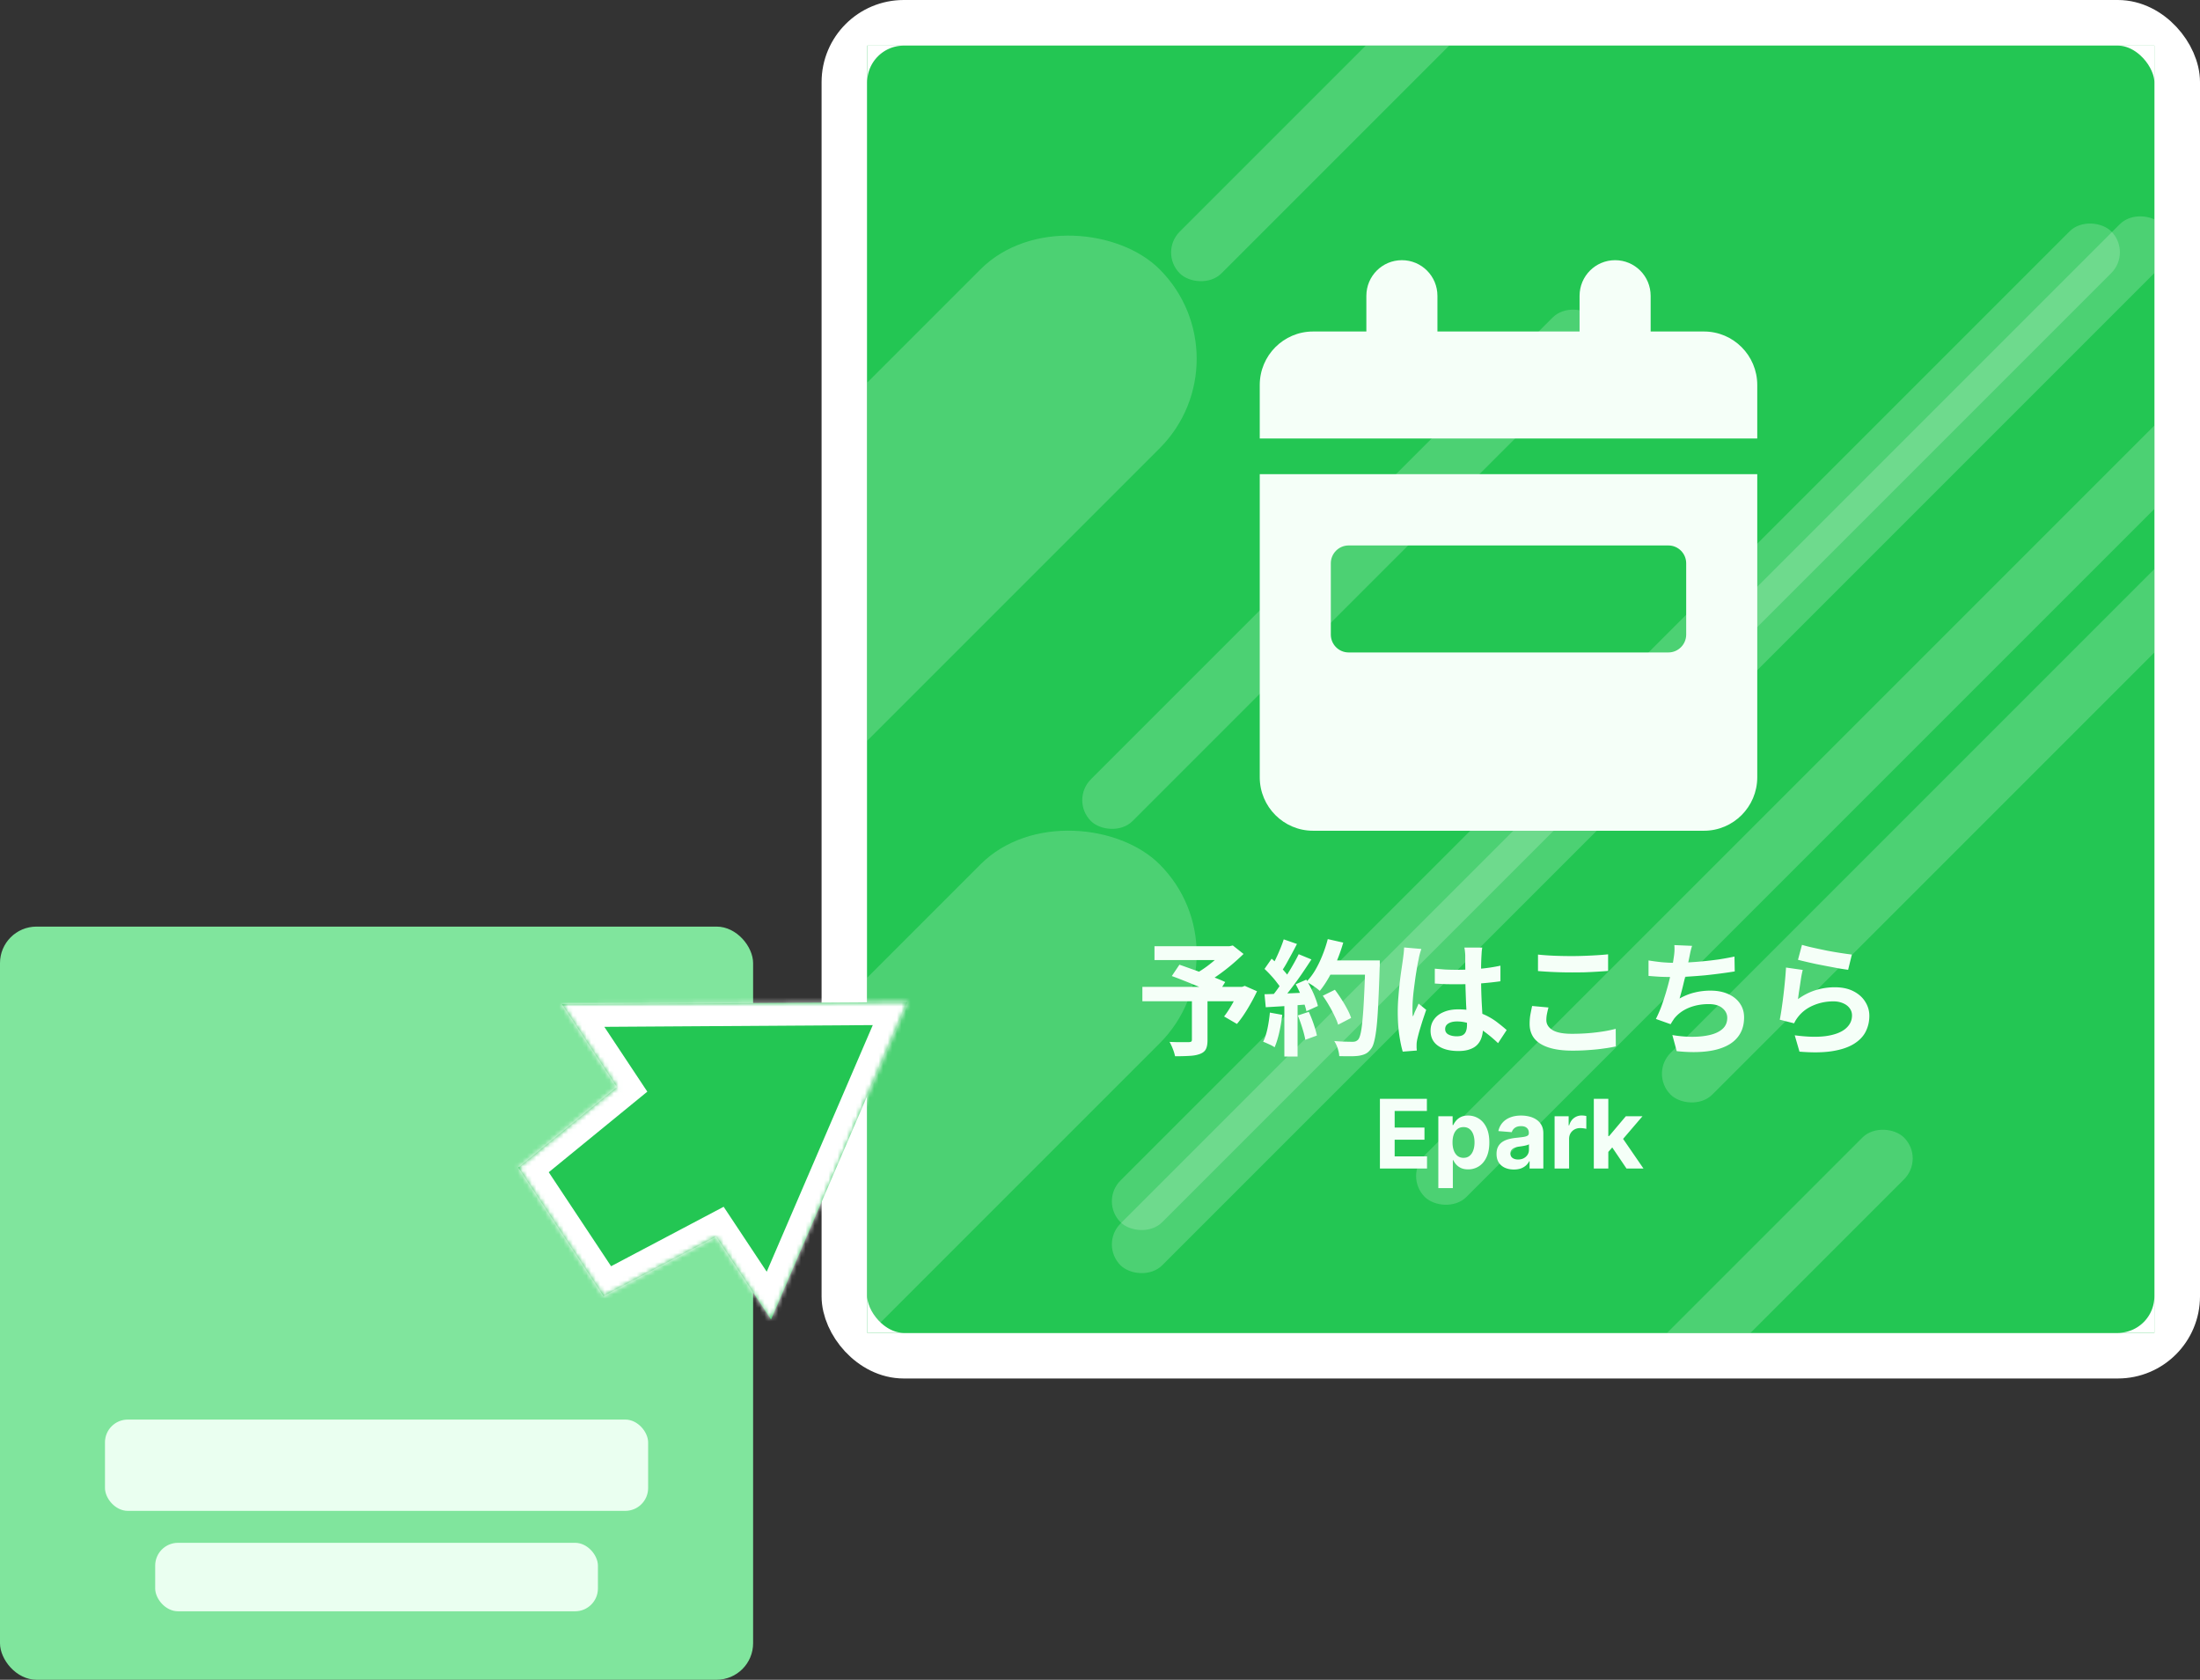 <svg xmlns="http://www.w3.org/2000/svg" width="482" height="368" fill="none"><rect width="100%" height="100%" fill="#333333" stroke="none"/><rect width="165" height="165" y="203" fill="#80E59D" rx="8"/><rect width="119" height="20" x="23" y="311" fill="#EAFFF0" rx="5"/><rect width="97" height="15" x="34" y="338" fill="#EAFFF0" rx="5"/><rect width="292" height="292" x="185" y="5" fill="#23C653" stroke="#fff" stroke-width="10" rx="13"/><g clip-path="url(#a)"><rect width="292" height="292" x="185" y="5" fill="#23C653" stroke="#fff" stroke-width="10" rx="13"/><rect width="216.918" height="12.923" x="361.439" y="235.234" fill="#fff" fill-opacity=".19" rx="6.461" transform="rotate(-45 361.439 235.234)"/><rect width="216.918" height="12.923" x="259.211" y="398.041" fill="#fff" fill-opacity=".19" rx="6.461" transform="rotate(-45 259.211 398.041)"/><rect width="256.451" height="12.923" x="307.58" y="257.65" fill="#fff" fill-opacity=".19" rx="6.461" transform="rotate(-45 307.58 257.65)"/><rect width="156.007" height="12.923" x="234.436" y="175.299" fill="#fff" fill-opacity=".19" rx="6.461" transform="rotate(-45 234.436 175.299)"/><rect width="156.007" height="55.478" x="124.129" y="280.057" fill="#fff" fill-opacity=".19" rx="27.739" transform="rotate(-45 124.129 280.057)"/><rect width="156.007" height="55.478" x="124.129" y="149.693" fill="#fff" fill-opacity=".19" rx="27.739" transform="rotate(-45 124.129 149.693)"/><rect width="156.007" height="12.923" x="253.902" y="55.315" fill="#fff" fill-opacity=".19" rx="6.461" transform="rotate(-45 253.902 55.315)"/><rect width="306.977" height="12.923" x="240.924" y="263.189" fill="#fff" fill-opacity=".19" rx="6.461" transform="rotate(-45 240.924 263.189)"/><rect width="322.547" height="12.923" x="240.924" y="272.627" fill="#fff" fill-opacity=".19" rx="6.461" transform="rotate(-45 240.924 272.627)"/><g clip-path="url(#b)"><path fill="#F5FFF8" d="M307.143 57c4.306 0 7.786 3.491 7.786 7.813v7.812h31.142v-7.812c0-4.322 3.48-7.813 7.786-7.813 4.307 0 7.786 3.491 7.786 7.813v7.812h11.678c6.448 0 11.679 5.249 11.679 11.719v11.719H276v-11.72c0-6.469 5.231-11.718 11.679-11.718h11.678v-7.812c0-4.322 3.479-7.813 7.786-7.813M276 103.875h109v66.406c0 6.47-5.231 11.719-11.679 11.719h-85.642c-6.448 0-11.679-5.249-11.679-11.719zm19.464 15.625c-2.141 0-3.893 1.758-3.893 3.906v15.625c0 2.149 1.752 3.907 3.893 3.907h70.072c2.141 0 3.893-1.758 3.893-3.907v-15.625c0-2.148-1.752-3.906-3.893-3.906z"/></g><path fill="#F5FFF8" d="M261.136 218.695h3.417v9.184q0 1.285-.356 1.968-.355.71-1.339 1.066-.957.356-2.296.41-1.34.082-3.116.082a10 10 0 0 0-.492-1.612 12 12 0 0 0-.711-1.531l1.695.055h2.515q.41-.028.546-.137t.137-.41zm-8.2-11.398h16.783v3.034h-16.783zm15.553 0h.874l.738-.164 2.351 1.859a50 50 0 0 1-2.597 2.351 44 44 0 0 1-2.897 2.241 32 32 0 0 1-2.979 1.886 6 6 0 0 0-.602-.738 15 15 0 0 0-.738-.793 5.5 5.5 0 0 0-.656-.656 21 21 0 0 0 2.46-1.585 29 29 0 0 0 2.351-1.941q1.067-.984 1.695-1.749zm-18.204 8.911h22.331v3.143h-22.331zm6.45-2.378 1.668-2.487q1.093.382 2.46.874 1.393.492 2.788 1.012 1.394.519 2.651 1.011t2.132.902l-1.749 2.815a41 41 0 0 0-2.023-.929 53 53 0 0 0-2.597-1.093q-1.367-.575-2.76-1.121a89 89 0 0 0-2.57-.984m14.788 2.378h.601l.601-.219 2.679 1.176a42 42 0 0 1-2.077 3.854q-1.149 1.913-2.324 3.307l-2.815-1.64q.602-.765 1.203-1.749.629-1.012 1.175-2.078.575-1.093.957-2.104zm18.286 1.941 2.651-1.312a28 28 0 0 1 1.421 2.05 27 27 0 0 1 1.285 2.186q.574 1.067.847 1.941l-2.842 1.476q-.246-.847-.793-1.941a25 25 0 0 0-1.203-2.268 24 24 0 0 0-1.366-2.132m.929-7.736h9.813v3.116h-9.813zm8.391 0h3.171v.957q0 .355-.027.574a369 369 0 0 1-.301 7.681q-.137 3.142-.355 5.193-.219 2.05-.52 3.225-.273 1.176-.71 1.722-.575.793-1.203 1.094-.601.3-1.476.437-.738.11-1.913.109-1.149 0-2.378-.027-.028-.711-.328-1.667a6.8 6.8 0 0 0-.766-1.64q1.313.11 2.406.136 1.093.028 1.612.028.438 0 .684-.11.273-.11.519-.355.328-.355.574-1.449.246-1.093.41-3.061.192-1.995.328-5.002.163-3.006.273-7.189zm-8.227-4.674 3.389.766a36 36 0 0 1-1.394 3.99 32 32 0 0 1-1.749 3.636q-.957 1.694-1.995 2.952a10 10 0 0 0-.848-.684 18.507 18.507 0 0 0-2.077-1.312 13.5 13.5 0 0 0 1.941-2.569 24 24 0 0 0 1.558-3.225 28 28 0 0 0 1.175-3.554m-9.649.055 2.898 1.011q-.547 1.066-1.148 2.187-.602 1.094-1.176 2.132a21 21 0 0 1-1.12 1.777l-2.214-.902a30 30 0 0 0 1.011-1.914q.519-1.094.984-2.214t.765-2.077m3.28 3.253 2.788 1.148a174 174 0 0 1-2.186 3.28 80 80 0 0 1-2.378 3.252 54 54 0 0 1-2.242 2.734l-1.995-1.012a28 28 0 0 0 1.613-2.104 63 63 0 0 0 1.612-2.433 46 46 0 0 0 1.531-2.515q.738-1.284 1.257-2.35m-7.489 3.225 1.558-2.241q.711.601 1.476 1.366.765.738 1.394 1.476.655.738.984 1.367l-1.667 2.542q-.328-.629-.957-1.421a18 18 0 0 0-1.339-1.613 22 22 0 0 0-1.449-1.476m6.833 3.362 2.324-1.011a28 28 0 0 1 1.066 1.94q.52 1.04.902 2.05.382.985.574 1.777l-2.515 1.148a15 15 0 0 0-.519-1.777 22 22 0 0 0-.848-2.104 21 21 0 0 0-.984-2.023m-6.833 2.187q1.886-.055 4.537-.164a638 638 0 0 0 5.44-.246l-.028 2.596-5.111.383q-2.542.163-4.565.273zm7.298 4.646 2.405-.792q.574 1.23 1.066 2.678.492 1.449.711 2.515l-2.542.929q-.191-1.093-.656-2.569a32 32 0 0 0-.984-2.761m-6.123-.628 2.706.492a34 34 0 0 1-.656 3.881q-.437 1.914-1.011 3.225a7 7 0 0 0-.738-.437q-.465-.22-.957-.437a6 6 0 0 0-.82-.328q.602-1.23.957-2.925.356-1.722.519-3.471m3.171-2.57h2.897v12.191h-2.897zm32.964-7.052q1.175.11 2.351.192 1.202.054 2.432.054a57 57 0 0 0 5.002-.218 36 36 0 0 0 4.592-.684v3.417q-2.132.3-4.619.492a76 76 0 0 1-4.975.164q-1.202 0-2.405-.027-1.175-.055-2.378-.137zm10.387-4.619a35 35 0 0 0-.11.847l-.054.93q-.028.437-.055 1.175a46 46 0 0 0-.027 1.667v1.914a107 107 0 0 0 .191 6.505q.082 1.366.137 2.515.082 1.148.082 2.132 0 1.065-.301 1.968a4.04 4.04 0 0 1-.902 1.585q-.629.684-1.667 1.039-1.012.382-2.488.382-2.842 0-4.482-1.148t-1.64-3.307q0-1.394.738-2.433.738-1.065 2.104-1.64 1.367-.601 3.226-.601 1.94 0 3.526.41t2.897 1.093q1.312.684 2.323 1.504a30 30 0 0 1 1.859 1.53l-1.886 2.87a30 30 0 0 0-3.034-2.542q-1.476-1.065-2.952-1.64a8.1 8.1 0 0 0-3.007-.574q-1.148 0-1.886.438-.71.436-.71 1.23 0 .82.738 1.202.738.383 1.804.383.847 0 1.339-.273.492-.301.683-.848.219-.573.219-1.366 0-.711-.055-1.859-.054-1.148-.136-2.569-.055-1.422-.11-2.952a88 88 0 0 1-.054-3.034q0-1.558-.028-2.816v-1.913q0-.3-.054-.847a10 10 0 0 0-.137-.957zm-13.339.301q-.083.273-.246.765-.137.492-.246.957-.082.464-.137.71a24 24 0 0 0-.3 1.558q-.165.957-.356 2.187a346 346 0 0 0-.328 2.487 42 42 0 0 0-.246 2.406 28 28 0 0 0-.082 1.94v.902q.028.465.11.875.191-.492.382-.957l.438-.929q.218-.465.41-.929l1.667 1.366q-.382 1.12-.793 2.351-.383 1.23-.71 2.323a38 38 0 0 0-.465 1.832 12 12 0 0 0-.109.656 9 9 0 0 0-.028.628v.52q.028.327.055.601l-3.089.246q-.436-1.449-.765-3.69-.328-2.268-.328-5.057 0-1.53.137-3.198.137-1.694.3-3.252.192-1.559.383-2.843.192-1.312.301-2.105.081-.574.164-1.284.081-.738.109-1.394zm25.557 1.23q1.503.163 3.389.246t4.045.082q1.34 0 2.761-.055 1.449-.054 2.788-.137a54 54 0 0 0 2.378-.191v3.635q-.957.083-2.323.164-1.34.083-2.816.137-1.448.027-2.76.027a89 89 0 0 1-7.462-.3zm2.296 11.589q-.192.71-.328 1.394a7 7 0 0 0-.137 1.367q0 1.311 1.312 2.159 1.34.847 4.291.847 1.859 0 3.581-.136a41 41 0 0 0 3.253-.383 26 26 0 0 0 2.76-.574l.028 3.854q-1.203.273-2.679.465-1.476.218-3.198.328-1.695.136-3.608.136-3.116 0-5.221-.683-2.105-.684-3.143-1.968-1.038-1.312-1.039-3.198 0-1.203.192-2.187.191-.984.355-1.749zm31.46-13.503q-.218.711-.382 1.422l-.274 1.366q-.136.657-.328 1.504a56 56 0 0 1-.382 1.804 41 41 0 0 1-.438 1.886q-.218.956-.464 1.886-.246.902-.465 1.667 1.668-.93 3.307-1.312a14.3 14.3 0 0 1 3.472-.41q2.214 0 3.854.738 1.667.738 2.569 2.05.93 1.312.929 3.061 0 2.296-1.066 3.882-1.038 1.585-3.006 2.487-1.941.902-4.674 1.148-2.706.246-6.014-.109l-.956-3.526q2.241.382 4.373.382 2.16 0 3.881-.41 1.722-.41 2.734-1.312 1.038-.929 1.038-2.432 0-1.23-1.038-2.105-1.04-.902-3.034-.902-2.378 0-4.374.82-1.968.82-3.198 2.378-.191.3-.382.574-.165.273-.383.629l-3.225-1.148a25.6 25.6 0 0 0 1.421-3.362 57 57 0 0 0 1.175-3.8q.52-1.913.848-3.553a46 46 0 0 0 .464-2.706q.137-.875.164-1.476.028-.628-.027-1.285zm-9.539 3.198q1.312.22 2.843.383 1.53.137 2.815.137 1.312 0 2.87-.082a81 81 0 0 0 3.335-.246 77 77 0 0 0 3.498-.41 66 66 0 0 0 3.472-.629l.054 3.253q-1.311.218-2.979.437-1.64.218-3.444.41-1.804.163-3.553.273a52 52 0 0 1-3.226.11q-1.585 0-3.034-.055a87 87 0 0 1-2.651-.191zm33.62-3.416q.984.3 2.46.628 1.476.329 3.089.656a88.181 88.181 0 0 0 5.384.848l-.82 3.334a75 75 0 0 1-1.995-.3q-1.147-.219-2.46-.465-1.284-.246-2.542-.492a126 126 0 0 1-3.991-.929zm.164 5.494a26 26 0 0 0-.301 1.421q-.136.847-.273 1.777t-.273 1.776q-.11.847-.192 1.422 1.858-1.34 3.882-1.968a14.2 14.2 0 0 1 4.182-.629q2.405 0 4.1.875 1.694.874 2.569 2.296.902 1.421.902 3.088 0 1.859-.793 3.444-.792 1.586-2.596 2.706t-4.729 1.586q-2.925.464-7.189.109l-1.038-3.581q4.1.547 6.888.164 2.787-.41 4.209-1.585 1.449-1.203 1.449-2.925 0-.901-.52-1.585-.52-.71-1.448-1.093-.93-.41-2.105-.41-2.296 0-4.319.847-1.995.82-3.28 2.378a9 9 0 0 0-.601.82 8 8 0 0 0-.41.765l-3.143-.792q.163-.793.328-1.859.163-1.093.328-2.323a120 120 0 0 0 .546-5.002q.11-1.23.164-2.242zM302.327 256v-15.273h10.292v2.663h-7.063v3.639h6.533v2.662h-6.533v3.647h7.092V256zm12.799 4.295v-15.75h3.132v1.924h.142a4.2 4.2 0 0 1 .604-.939 3.2 3.2 0 0 1 1.044-.806q.649-.327 1.611-.328 1.253 0 2.312.657 1.059.648 1.692 1.961.634 1.305.634 3.274 0 1.916-.619 3.236-.61 1.313-1.67 1.991a4.3 4.3 0 0 1-2.357.671q-.925 0-1.573-.305a3.3 3.3 0 0 1-1.052-.768 4 4 0 0 1-.626-.948h-.097v6.13zm3.11-10.022q0 1.022.283 1.782.284.76.821 1.186.537.417 1.305.417.775 0 1.312-.425.537-.432.813-1.193.283-.768.283-1.767 0-.992-.276-1.745t-.812-1.179-1.32-.425q-.776 0-1.313.411-.53.41-.813 1.163t-.283 1.775m13.446 5.943q-1.097 0-1.954-.38a3.16 3.16 0 0 1-1.358-1.141q-.492-.761-.492-1.894 0-.955.351-1.604.35-.648.954-1.044.604-.395 1.372-.596a10.5 10.5 0 0 1 1.626-.284 42 42 0 0 0 1.611-.193q.612-.098.887-.284.276-.186.276-.552v-.044q0-.709-.447-1.097-.44-.387-1.253-.387-.858 0-1.365.38a1.75 1.75 0 0 0-.671.94l-2.938-.239a4 4 0 0 1 .88-1.805q.656-.768 1.693-1.178 1.044-.417 2.416-.418.954 0 1.827.224.88.223 1.559.694a3.4 3.4 0 0 1 1.081 1.208q.395.73.395 1.752V256h-3.013v-1.588h-.089q-.276.536-.738.947a3.5 3.5 0 0 1-1.112.634q-.649.223-1.498.223m.909-2.192q.702 0 1.238-.276.537-.284.843-.761t.306-1.081v-1.216a1.7 1.7 0 0 1-.41.179q-.254.075-.575.142-.32.06-.641.112l-.582.082a4 4 0 0 0-.977.261 1.56 1.56 0 0 0-.648.485q-.232.298-.232.745 0 .65.47.992.477.336 1.208.336m8.006 1.976v-11.455h3.08v1.999h.119q.313-1.066 1.052-1.611a2.76 2.76 0 0 1 1.7-.552 4.8 4.8 0 0 1 .999.112v2.819a4 4 0 0 0-.619-.119 6 6 0 0 0-.723-.052q-.702 0-1.253.305a2.26 2.26 0 0 0-.865.836q-.313.537-.313 1.238V256zm11.471-3.296.008-3.811h.462l3.669-4.348h3.647l-4.93 5.758h-.753zM349.19 256v-15.273h3.176V256zm7.159 0-3.371-4.989 2.118-2.245L360.07 256z"/></g><mask id="c" fill="#fff"><path fill-rule="evenodd" d="m168.926 289.078 29.91-69.549-75.706.491 12.024 18.132-21.595 17.65 18.659 28.136 24.662-13.024z" clip-rule="evenodd"/></mask><path fill="#23C653" fill-rule="evenodd" d="m168.926 289.078 29.91-69.549-75.706.491 12.024 18.132-21.595 17.65 18.659 28.136 24.662-13.024z" clip-rule="evenodd"/><path fill="#fff" d="m198.836 219.529 4.593 1.976 3.021-7.025-7.647.049zm-29.91 69.549-4.167 2.764 5.108 7.703 3.652-8.491zM123.13 220.02l-.033-5-9.243.06 5.109 7.703zm12.024 18.132 3.164 3.871 3.504-2.864-2.501-3.771zm-21.595 17.65-3.164-3.872-3.503 2.864 2.5 3.771zm18.659 28.136-4.167 2.764 2.501 3.771 4.001-2.113zm24.662-13.024 4.167-2.764-2.501-3.771-4.001 2.114zm37.362-53.36-29.91 69.549 9.187 3.951 29.91-69.549zm-71.08 7.465 75.706-.49-.065-10-75.706.491zm16.159 10.369-12.024-18.132-8.334 5.527 12.024 18.132zm-22.597 24.285 21.594-17.65-6.329-7.743-21.594 17.65zm19.661 21.502-18.659-28.137-8.334 5.527 18.659 28.137zm18.16-14.682-24.662 13.024 4.67 8.843 24.662-13.025zm18.548 19.822-12.046-18.165-8.334 5.527 12.046 18.165z" mask="url(#c)"/><defs><clipPath id="a"><path fill="#fff" d="M190 10h282v282H190z"/></clipPath><clipPath id="b"><path fill="#fff" d="M276 57h109v125H276z"/></clipPath></defs></svg>